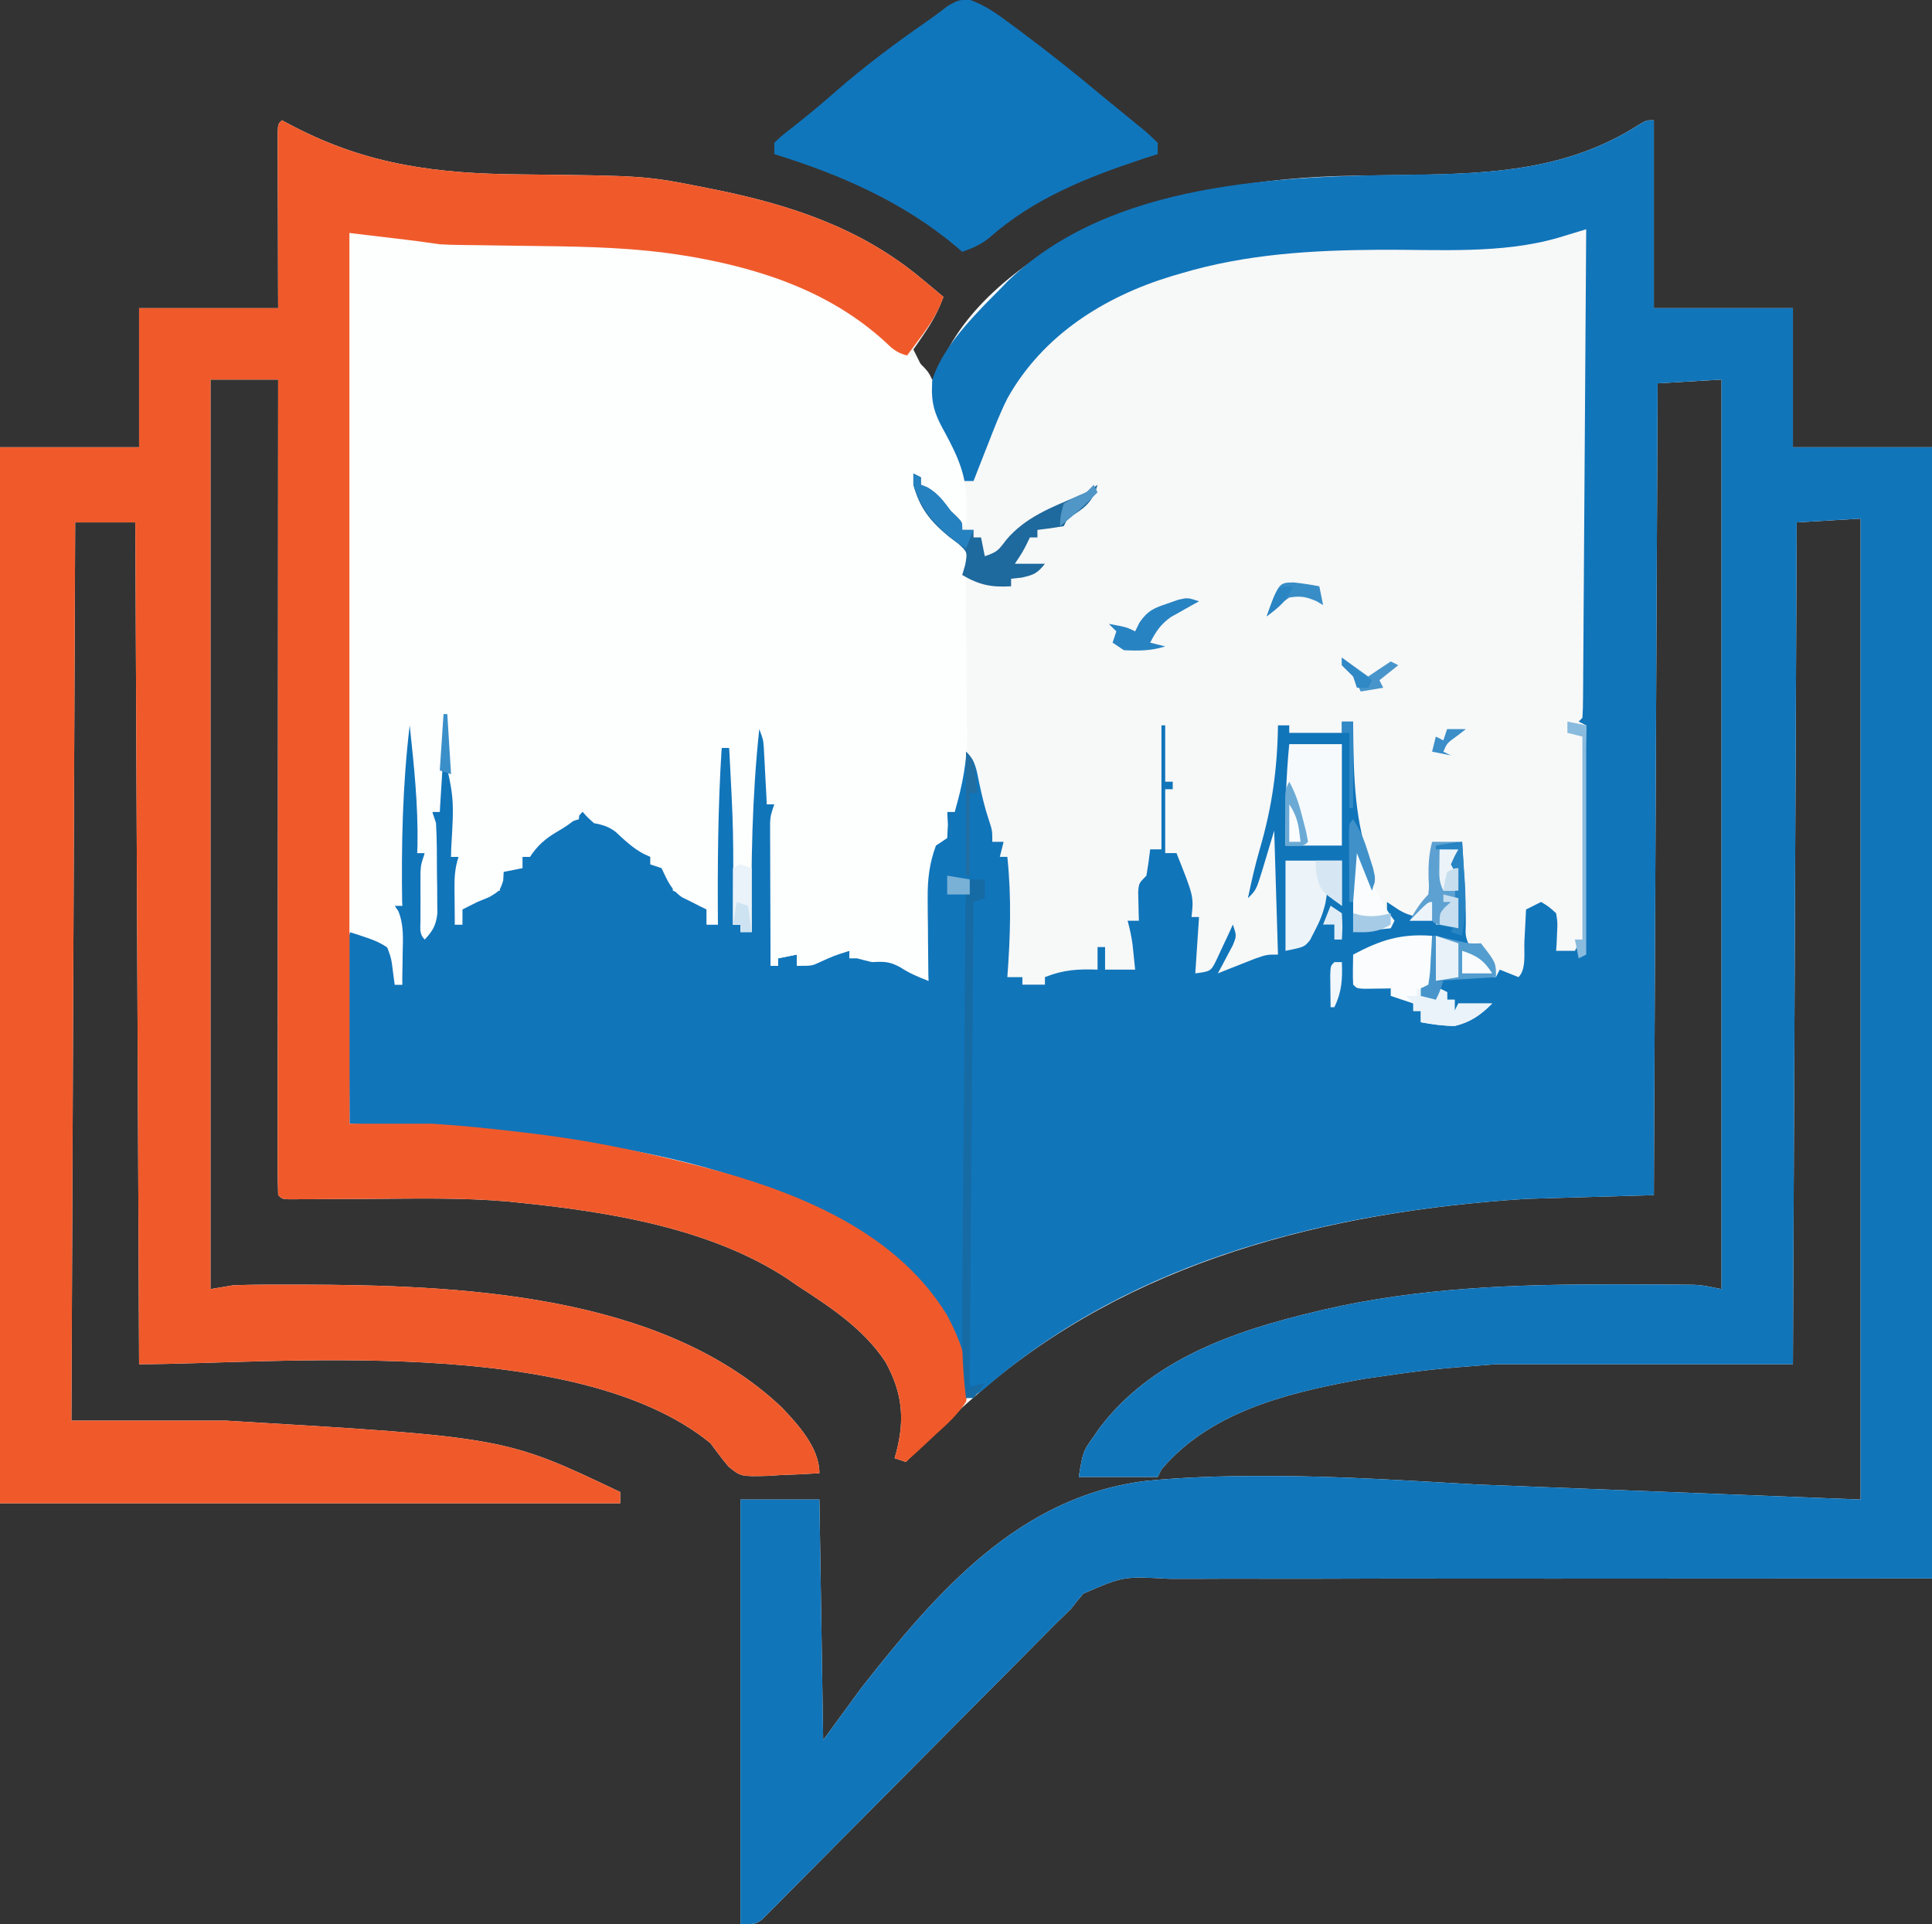 <?xml version="1.0" encoding="UTF-8"?>
<svg version="1.1" xmlns="http://www.w3.org/2000/svg" width="514" height="512">
<rect width="100%" height="100%" fill="#333333" stroke="none"/>
<path d="M0 0 C1.506 0.797 1.506 0.797 3.043 1.609 C22.919 11.952 41.384 14.199 63.478 14.406 C96.808 14.757 96.808 14.757 113 18 C113.888 18.175 114.776 18.351 115.69 18.532 C135.623 22.603 154.168 28.807 170 42 C170.624 42.513 171.248 43.026 171.891 43.555 C173.268 44.694 174.635 45.845 176 47 C174.674 50.623 173.057 53.635 170.875 56.812 C170.336 57.603 169.797 58.393 169.242 59.207 C168.832 59.799 168.422 60.39 168 61 C168.307 61.614 168.614 62.227 168.93 62.859 C169.953 64.906 170.977 66.953 172 69 C172.66 69 173.32 69 174 69 C174.249 68.127 174.498 67.255 174.754 66.355 C180.951 49.669 198.018 37.032 213.406 29.285 C235.951 19.125 261.045 15.037 285.645 14.754 C287.641 14.721 289.638 14.688 291.635 14.654 C294.721 14.607 297.808 14.563 300.895 14.523 C322.169 14.24 342.355 13.104 360.742 1.355 C363 0 363 0 365 0 C365 16.5 365 33 365 50 C377.21 50 389.42 50 402 50 C402 62.21 402 74.42 402 87 C414.21 87 426.42 87 439 87 C439 186.33 439 285.66 439 388 C329 388.062 329 388.062 294.258 388.028 C283.987 388.051 283.987 388.051 273.717 388.083 C269.139 388.097 264.563 388.092 259.985 388.075 C254.146 388.053 248.307 388.066 242.468 388.102 C240.325 388.11 238.183 388.105 236.04 388.088 C223.896 387.412 223.896 387.412 213.21 392.024 C212.103 393.318 211.033 394.645 210 396 C208.64 397.359 207.265 398.702 205.876 400.031 C204.396 401.52 202.919 403.012 201.444 404.506 C200.63 405.326 199.816 406.146 198.978 406.991 C197.224 408.759 195.471 410.527 193.72 412.297 C190.949 415.094 188.174 417.887 185.398 420.678 C184.443 421.638 183.489 422.597 182.535 423.556 C181.819 424.276 181.819 424.276 181.089 425.011 C174.636 431.499 168.189 437.992 161.751 444.496 C156.927 449.369 152.092 454.232 147.251 459.089 C145.409 460.942 143.57 462.798 141.735 464.657 C139.178 467.248 136.61 469.825 134.038 472.4 C133.28 473.175 132.521 473.949 131.74 474.747 C131.039 475.444 130.338 476.14 129.616 476.858 C129.011 477.468 128.405 478.079 127.782 478.708 C126 480 126 480 122 480 C122 442.71 122 405.42 122 367 C128.93 367 135.86 367 143 367 C143.33 388.12 143.66 409.24 144 431 C147.344 426.426 150.688 421.853 154.133 417.141 C174.113 391.692 196.112 366.173 229.84 362.051 C240.097 361.024 250.321 360.734 260.625 360.75 C261.678 360.749 262.731 360.748 263.816 360.746 C281.922 360.779 299.912 361.995 318 363 C351.66 364.32 385.32 365.64 420 367 C420 280.87 420 194.74 420 106 C411.585 106.495 411.585 106.495 403 107 C402.67 180.92 402.34 254.84 402 331 C375.93 331 349.86 331 323 331 C305.383 332.363 305.383 332.363 288 334.875 C286.581 335.133 286.581 335.133 285.134 335.397 C266.639 338.859 246.642 344 234 359 C233.67 359.66 233.34 360.32 233 361 C226.07 361 219.14 361 212 361 C213.127 354.238 213.127 354.238 215.812 350.438 C216.314 349.714 216.815 348.991 217.332 348.246 C231.06 329.76 253.348 322.138 275 317 C276.224 316.709 276.224 316.709 277.473 316.411 C302.753 310.598 328.304 309.727 354.125 309.75 C355.27 309.751 356.416 309.751 357.596 309.752 C360.879 309.759 364.162 309.775 367.445 309.797 C368.437 309.801 369.428 309.806 370.45 309.81 C371.371 309.82 372.293 309.829 373.243 309.839 C374.445 309.849 374.445 309.849 375.671 309.86 C378 310 378 310 383 311 C383 231.14 383 151.28 383 69 C374.585 69.495 374.585 69.495 366 70 C365.67 141.28 365.34 212.56 365 286 C353.78 286.33 342.56 286.66 331 287 C278.406 290.385 225.492 303.489 185 339 C183.728 340.108 183.728 340.108 182.43 341.238 C176.735 346.28 171.319 351.565 166 357 C165.01 356.67 164.02 356.34 163 356 C163.234 355.182 163.234 355.182 163.473 354.348 C165.767 345.46 165.04 338.588 160.625 330.473 C154.731 321.504 145.838 315.746 137 310 C136.236 309.466 135.471 308.933 134.684 308.383 C114.14 294.785 87.031 290.448 63 288 C62.048 287.901 61.097 287.803 60.116 287.701 C47.997 286.641 35.841 286.926 23.688 287 C19.233 287.027 14.779 287.046 10.324 287.062 C9.301 287.071 8.279 287.079 7.225 287.088 C6.289 287.091 5.354 287.094 4.389 287.098 C3.15 287.106 3.15 287.106 1.886 287.114 C0 287 0 287 -1 286 C-1.098 283.206 -1.13 280.436 -1.12 277.642 C-1.121 276.755 -1.122 275.868 -1.123 274.954 C-1.125 271.958 -1.119 268.962 -1.114 265.967 C-1.113 263.829 -1.113 261.69 -1.114 259.552 C-1.114 253.728 -1.108 247.904 -1.101 242.08 C-1.095 236.001 -1.095 229.922 -1.093 223.842 C-1.09 212.322 -1.082 200.801 -1.072 189.28 C-1.061 176.168 -1.055 163.056 -1.05 149.943 C-1.04 122.962 -1.022 95.981 -1 69 C-6.94 69 -12.88 69 -19 69 C-19 148.86 -19 228.72 -19 311 C-17.02 310.67 -15.04 310.34 -13 310 C-10.643 309.899 -8.284 309.847 -5.926 309.832 C-5.253 309.828 -4.58 309.824 -3.887 309.819 C-1.696 309.809 0.496 309.809 2.688 309.812 C3.82 309.813 3.82 309.813 4.976 309.814 C46.672 309.904 100.676 312.041 132.875 342.375 C137.362 347.082 143 353.223 143 360 C139.48 360.234 135.963 360.375 132.438 360.5 C130.952 360.601 130.952 360.601 129.436 360.703 C122.116 360.898 122.116 360.898 118.879 358.293 C117.144 356.26 115.574 354.159 114 352 C78.185 322.79 -2.158 331 -38 331 C-38.33 257.08 -38.66 183.16 -39 107 C-44.28 107 -49.56 107 -55 107 C-55.33 185.87 -55.66 264.74 -56 346 C-42.47 346 -28.94 346 -15 346 C59.385 350.403 59.385 350.403 90 365 C90 365.99 90 366.98 90 368 C35.55 368 -18.9 368 -75 368 C-75 275.27 -75 182.54 -75 87 C-62.79 87 -50.58 87 -38 87 C-38 74.79 -38 62.58 -38 50 C-25.79 50 -13.58 50 -1 50 C-1.012 46.474 -1.023 42.949 -1.035 39.316 C-1.043 35.918 -1.049 32.519 -1.055 29.12 C-1.06 26.75 -1.067 24.38 -1.075 22.01 C-1.088 18.612 -1.093 15.214 -1.098 11.816 C-1.103 10.75 -1.108 9.683 -1.113 8.584 C-1.113 7.603 -1.113 6.622 -1.114 5.612 C-1.116 4.743 -1.118 3.875 -1.12 2.98 C-1 1 -1 1 0 0 Z " fill="#F7F8F8" transform="translate(75,32)"/>
<path d="M0 0 C0 16.5 0 33 0 50 C12.21 50 24.42 50 37 50 C37 62.21 37 74.42 37 87 C49.21 87 61.42 87 74 87 C74 186.33 74 285.66 74 388 C-36 388.062 -36 388.062 -70.742 388.028 C-81.013 388.051 -81.013 388.051 -91.283 388.083 C-95.861 388.097 -100.437 388.092 -105.015 388.075 C-110.854 388.053 -116.693 388.066 -122.532 388.102 C-124.675 388.11 -126.817 388.105 -128.96 388.088 C-141.104 387.412 -141.104 387.412 -151.79 392.024 C-152.897 393.318 -153.967 394.645 -155 396 C-156.36 397.359 -157.735 398.702 -159.124 400.031 C-160.604 401.52 -162.081 403.012 -163.556 404.506 C-164.37 405.326 -165.184 406.146 -166.022 406.991 C-167.776 408.759 -169.529 410.527 -171.28 412.297 C-174.051 415.094 -176.826 417.887 -179.602 420.678 C-180.557 421.638 -181.511 422.597 -182.465 423.556 C-182.942 424.036 -183.42 424.516 -183.911 425.011 C-190.364 431.499 -196.811 437.992 -203.249 444.496 C-208.073 449.369 -212.908 454.232 -217.749 459.089 C-219.591 460.942 -221.43 462.798 -223.265 464.657 C-225.822 467.248 -228.39 469.825 -230.962 472.4 C-231.72 473.175 -232.479 473.949 -233.26 474.747 C-233.961 475.444 -234.662 476.14 -235.384 476.858 C-235.989 477.468 -236.595 478.079 -237.218 478.708 C-239 480 -239 480 -243 480 C-243 442.71 -243 405.42 -243 367 C-236.07 367 -229.14 367 -222 367 C-221.67 388.12 -221.34 409.24 -221 431 C-217.656 426.426 -214.312 421.853 -210.867 417.141 C-190.887 391.692 -168.888 366.173 -135.16 362.051 C-124.903 361.024 -114.679 360.734 -104.375 360.75 C-103.322 360.749 -102.269 360.748 -101.184 360.746 C-83.078 360.779 -65.088 361.995 -47 363 C-13.34 364.32 20.32 365.64 55 367 C55 280.87 55 194.74 55 106 C46.585 106.495 46.585 106.495 38 107 C37.67 180.92 37.34 254.84 37 331 C10.93 331 -15.14 331 -42 331 C-59.617 332.363 -59.617 332.363 -77 334.875 C-78.419 335.133 -78.419 335.133 -79.866 335.397 C-98.361 338.859 -118.358 344 -131 359 C-131.33 359.66 -131.66 360.32 -132 361 C-138.93 361 -145.86 361 -153 361 C-151.873 354.238 -151.873 354.238 -149.188 350.438 C-148.686 349.714 -148.185 348.991 -147.668 348.246 C-133.94 329.76 -111.652 322.138 -90 317 C-88.776 316.709 -88.776 316.709 -87.527 316.411 C-62.247 310.598 -36.696 309.727 -10.875 309.75 C-9.73 309.751 -8.584 309.751 -7.404 309.752 C-4.121 309.759 -0.838 309.775 2.445 309.797 C3.437 309.801 4.428 309.806 5.45 309.81 C6.371 309.82 7.293 309.829 8.243 309.839 C9.445 309.849 9.445 309.849 10.671 309.86 C13 310 13 310 18 311 C18 231.14 18 151.28 18 69 C9.585 69.495 9.585 69.495 1 70 C0.67 141.28 0.34 212.56 0 286 C-11.22 286.33 -22.44 286.66 -34 287 C-85.436 290.31 -138.114 302.77 -177.934 337.355 C-180 339 -180 339 -183 340 C-183.095 338.836 -183.095 338.836 -183.191 337.648 C-184.736 324.027 -190.548 311.964 -201.312 303.188 C-241.601 272.037 -298.223 269.355 -347 267 C-347.051 259.773 -347.086 252.547 -347.11 245.32 C-347.12 242.86 -347.134 240.4 -347.151 237.94 C-347.175 234.411 -347.186 230.881 -347.195 227.352 C-347.206 226.246 -347.216 225.141 -347.227 224.002 C-347.227 222.981 -347.227 221.961 -347.227 220.909 C-347.231 220.007 -347.236 219.106 -347.241 218.177 C-347 216 -347 216 -345 214 C-344.67 214.66 -344.34 215.32 -344 216 C-342.243 217.022 -340.484 218.042 -338.691 219 C-337 220 -337 220 -335 222 C-333.743 227.486 -333.743 227.486 -335 230 C-334.34 230 -333.68 230 -333 230 C-333.141 227.25 -333.288 224.5 -333.438 221.75 C-333.477 220.973 -333.516 220.195 -333.557 219.395 C-333.599 218.64 -333.64 217.886 -333.684 217.109 C-333.72 216.418 -333.757 215.727 -333.795 215.015 C-334.007 212.934 -334.445 211.014 -335 209 C-334.34 209 -333.68 209 -333 209 C-333.072 208.14 -333.144 207.28 -333.219 206.395 C-334.163 194.37 -334.18 182.76 -333.125 170.75 C-333.047 169.808 -332.968 168.865 -332.887 167.894 C-332.803 167.017 -332.719 166.139 -332.633 165.234 C-332.559 164.443 -332.486 163.651 -332.411 162.835 C-332.275 162.229 -332.14 161.624 -332 161 C-331.34 160.67 -330.68 160.34 -330 160 C-329.632 164.145 -329.283 168.291 -328.938 172.438 C-328.834 173.602 -328.73 174.767 -328.623 175.967 C-328.088 182.514 -328.006 188.501 -329 195 C-328.34 195 -327.68 195 -327 195 C-327 202.26 -327 209.52 -327 217 C-324.547 213.321 -324.768 211.526 -324.805 207.145 C-324.809 206.152 -324.809 206.152 -324.813 205.14 C-324.824 203.03 -324.85 200.922 -324.875 198.812 C-324.885 197.381 -324.894 195.949 -324.902 194.518 C-324.924 191.012 -324.959 187.506 -325 184 C-324.34 184 -323.68 184 -323 184 C-323.012 182.961 -323.023 181.922 -323.035 180.852 C-323.094 173.17 -323.027 165.631 -322 158 C-321.67 158 -321.34 158 -321 158 C-320.687 162.125 -320.384 166.251 -320.091 170.378 C-319.99 171.779 -319.886 173.179 -319.779 174.579 C-318.691 188.898 -318.691 188.898 -320 196 C-319.34 196 -318.68 196 -318 196 C-317.973 198.25 -317.954 200.5 -317.938 202.75 C-317.926 204.003 -317.914 205.256 -317.902 206.547 C-317.98 209.285 -318.172 211.419 -319 214 C-318.34 214 -317.68 214 -317 214 C-317 212.68 -317 211.36 -317 210 C-315.574 208.516 -315.574 208.516 -313.688 207.25 C-313.073 206.822 -312.458 206.394 -311.824 205.953 C-310 205 -310 205 -307 205 C-307 203.35 -307 201.7 -307 200 C-305.125 198.938 -305.125 198.938 -303 198 C-302.34 198.33 -301.68 198.66 -301 199 C-301 198.01 -301 197.02 -301 196 C-300.34 196 -299.68 196 -299 196 C-298.773 195.423 -298.546 194.845 -298.312 194.25 C-295.454 189.35 -291.306 187.481 -286 186 C-285.67 183.03 -285.34 180.06 -285 177 C-284.67 177 -284.34 177 -284 177 C-283.856 178.093 -283.711 179.186 -283.562 180.312 C-283.117 183.931 -283.117 183.931 -282 187 C-280.732 187.031 -280.732 187.031 -279.438 187.062 C-275.177 188.224 -273.555 190.149 -270.711 193.406 C-268.772 195.212 -267.522 195.397 -265 196 C-261 201.111 -261 201.111 -261 205 C-260.257 205.268 -259.515 205.536 -258.75 205.812 C-256.068 206.971 -254.103 207.975 -252 210 C-252 211.32 -252 212.64 -252 214 C-251.01 214 -250.02 214 -249 214 C-249.162 213.248 -249.325 212.497 -249.492 211.723 C-250.189 206.617 -250.148 201.585 -250.125 196.438 C-250.121 194.833 -250.121 194.833 -250.117 193.196 C-250.003 174.204 -250.003 174.204 -248 167 C-247.34 167 -246.68 167 -246 167 C-244.346 177.471 -243.807 187.772 -243.812 198.375 C-243.812 199.57 -243.811 200.764 -243.811 201.995 C-243.865 210.595 -243.865 210.595 -245 214 C-244.34 214 -243.68 214 -243 214 C-242.34 214.66 -241.68 215.32 -241 216 C-241.01 215.075 -241.021 214.15 -241.032 213.196 C-241.338 182.034 -241.338 182.034 -240.125 170 C-240.047 169.196 -239.968 168.392 -239.887 167.563 C-239.272 162.272 -239.272 162.272 -237 160 C-235.823 164.625 -235.886 169.079 -235.938 173.812 C-235.942 174.601 -235.947 175.389 -235.951 176.201 C-235.963 178.134 -235.981 180.067 -236 182 C-235.34 182 -234.68 182 -234 182 C-233.975 186.034 -233.957 190.069 -233.945 194.103 C-233.94 195.469 -233.933 196.836 -233.925 198.202 C-233.868 207.189 -234.153 216.052 -235 225 C-234.34 225 -233.68 225 -233 225 C-233 224.34 -233 223.68 -233 223 C-231.35 222.67 -229.7 222.34 -228 222 C-228 222.99 -228 223.98 -228 225 C-226.686 224.524 -225.374 224.044 -224.062 223.562 C-223.332 223.296 -222.601 223.029 -221.848 222.754 C-220.017 222.146 -220.017 222.146 -219 221 C-217.334 220.959 -215.666 220.957 -214 221 C-214 221.66 -214 222.32 -214 223 C-213.257 222.814 -212.515 222.629 -211.75 222.438 C-204.869 221.343 -198.739 225.683 -193 229 C-193.046 228.092 -193.092 227.185 -193.139 226.25 C-193.303 222.862 -193.453 219.474 -193.592 216.085 C-193.655 214.622 -193.724 213.16 -193.799 211.697 C-193.906 209.588 -193.992 207.478 -194.074 205.367 C-194.132 204.1 -194.189 202.833 -194.249 201.527 C-193.974 197.626 -193.056 195.302 -191 192 C-190.34 191.67 -189.68 191.34 -189 191 C-188.593 188.678 -188.256 186.343 -188 184 C-187.34 184 -186.68 184 -186 184 C-185.01 178.72 -184.02 173.44 -183 168 C-180.384 170.616 -180.257 172.648 -179.5 176.25 C-178.776 179.664 -178.025 182.927 -176.906 186.234 C-176 189 -176 189 -176 192 C-175.01 192 -174.02 192 -173 192 C-173.33 193.32 -173.66 194.64 -174 196 C-173.34 196 -172.68 196 -172 196 C-170.87 206.811 -171.203 217.187 -172 228 C-170.68 228 -169.36 228 -168 228 C-168 228.66 -168 229.32 -168 230 C-166.02 230 -164.04 230 -162 230 C-162 229.34 -162 228.68 -162 228 C-157.073 226.029 -153.22 225.82 -148 226 C-148 224.02 -148 222.04 -148 220 C-147.34 220 -146.68 220 -146 220 C-146 221.98 -146 223.96 -146 226 C-143.36 226 -140.72 226 -138 226 C-138.142 224.583 -138.289 223.166 -138.438 221.75 C-138.519 220.961 -138.6 220.172 -138.684 219.359 C-138.976 217.176 -139.421 215.123 -140 213 C-139.01 213 -138.02 213 -137 213 C-137.023 212.301 -137.046 211.603 -137.07 210.883 C-137.088 209.973 -137.106 209.063 -137.125 208.125 C-137.148 207.22 -137.171 206.315 -137.195 205.383 C-137 203 -137 203 -135 201 C-134.6 198.677 -134.26 196.343 -134 194 C-133.01 194 -132.02 194 -131 194 C-131 183.11 -131 172.22 -131 161 C-130.67 161 -130.34 161 -130 161 C-130 165.95 -130 170.9 -130 176 C-129.34 176 -128.68 176 -128 176 C-128 176.66 -128 177.32 -128 178 C-128.66 178 -129.32 178 -130 178 C-130 183.61 -130 189.22 -130 195 C-129.01 195 -128.02 195 -127 195 C-122.408 206.522 -122.408 206.522 -123 212 C-122.34 212 -121.68 212 -121 212 C-121.33 216.95 -121.66 221.9 -122 227 C-117.845 226.453 -117.845 226.453 -116.297 223.277 C-115.786 222.175 -115.276 221.073 -114.75 219.938 C-114.229 218.833 -113.708 217.728 -113.172 216.59 C-112.785 215.735 -112.398 214.881 -112 214 C-111 217 -111 217 -111.996 219.48 C-112.472 220.374 -112.947 221.267 -113.438 222.188 C-114.147 223.539 -114.147 223.539 -114.871 224.918 C-115.244 225.605 -115.616 226.292 -116 227 C-115.096 226.639 -114.193 226.278 -113.262 225.906 C-112.082 225.442 -110.903 224.978 -109.688 224.5 C-108.516 224.036 -107.344 223.572 -106.137 223.094 C-103 222 -103 222 -100 222 C-100.33 211.11 -100.66 200.22 -101 189 C-102.562 194.173 -102.562 194.173 -104.111 199.351 C-105.778 204.778 -105.778 204.778 -108 207 C-107.053 202.489 -106.044 198.022 -104.746 193.598 C-101.56 182.646 -100.15 172.398 -100 161 C-99.01 161 -98.02 161 -97 161 C-97 161.66 -97 162.32 -97 163 C-92.38 163 -87.76 163 -83 163 C-83 162.01 -83 161.02 -83 160 C-82.01 160 -81.02 160 -80 160 C-79.996 160.704 -79.992 161.408 -79.988 162.133 C-79.856 175.08 -79.635 186.944 -74.961 199.121 C-74 202 -74 202 -75 205 C-76.32 201.7 -77.64 198.4 -79 195 C-79.33 201.93 -79.66 208.86 -80 216 C-77.03 215.34 -74.06 214.68 -71 214 C-71 213.01 -71 212.02 -71 211 C-71 210.01 -71 209.02 -71 208 C-70.01 208.66 -69.02 209.32 -68 210 C-64.601 212.11 -61.965 212.18 -58 212 C-58 212.66 -58 213.32 -58 214 C-56.35 214 -54.7 214 -53 214 C-52.973 211.708 -52.954 209.417 -52.938 207.125 C-52.92 205.211 -52.92 205.211 -52.902 203.258 C-52.768 200.113 -52.768 200.113 -54 198 C-53.062 195.875 -53.062 195.875 -52 194 C-53.98 194 -55.96 194 -58 194 C-58 193.67 -58 193.34 -58 193 C-55.69 192.67 -53.38 192.34 -51 192 C-50.831 194.854 -50.665 197.708 -50.5 200.562 C-50.452 201.362 -50.405 202.162 -50.355 202.986 C-50.147 206.639 -50.002 210.241 -50.031 213.902 C-50.158 217.037 -50.158 217.037 -49 220 C-52.521 219.413 -54.713 218.644 -58 217 C-58 220.96 -58 224.92 -58 229 C-56.68 228.67 -55.36 228.34 -54 228 C-51.918 227.933 -49.833 227.915 -47.75 227.938 C-46.672 227.947 -45.595 227.956 -44.484 227.965 C-43.665 227.976 -42.845 227.988 -42 228 C-41.67 227.34 -41.34 226.68 -41 226 C-39.35 226.66 -37.7 227.32 -36 228 C-33.881 225.881 -34.582 221.38 -34.438 218.438 C-34.394 217.631 -34.351 216.825 -34.307 215.994 C-34.2 213.996 -34.1 211.998 -34 210 C-32.68 209.34 -31.36 208.68 -30 208 C-28.016 209.176 -28.016 209.176 -26 211 C-25.609 213.48 -25.609 213.48 -25.75 216.188 C-25.786 217.089 -25.822 217.99 -25.859 218.918 C-25.906 219.605 -25.952 220.292 -26 221 C-24.35 221 -22.7 221 -21 221 C-20.67 220.34 -20.34 219.68 -20 219 C-19.67 219.99 -19.34 220.98 -19 222 C-18.67 201.87 -18.34 181.74 -18 161 C-18.66 160.67 -19.32 160.34 -20 160 C-19.67 159.67 -19.34 159.34 -19 159 C-18.892 157.317 -18.853 155.63 -18.842 153.944 C-18.832 152.849 -18.822 151.754 -18.812 150.626 C-18.806 149.414 -18.801 148.202 -18.795 146.953 C-18.785 145.685 -18.775 144.417 -18.765 143.11 C-18.738 139.623 -18.717 136.135 -18.697 132.648 C-18.675 129.007 -18.647 125.366 -18.621 121.725 C-18.571 114.826 -18.526 107.927 -18.483 101.028 C-18.433 93.176 -18.378 85.324 -18.323 77.471 C-18.209 61.314 -18.102 45.157 -18 29 C-18.683 29.208 -19.366 29.417 -20.07 29.631 C-20.968 29.903 -21.866 30.175 -22.792 30.455 C-23.681 30.725 -24.57 30.996 -25.487 31.274 C-40.561 35.629 -57.228 34.373 -72.747 34.456 C-90.889 34.572 -108.329 35.552 -125.812 40.75 C-126.684 41.005 -127.555 41.261 -128.452 41.524 C-146.323 46.984 -162.562 57.225 -171.927 73.896 C-173.995 77.952 -175.602 82.198 -177.25 86.438 C-177.614 87.36 -177.977 88.282 -178.352 89.232 C-179.239 91.486 -180.122 93.742 -181 96 C-181.99 96 -182.98 96 -184 96 C-184.723 94.211 -184.723 94.211 -185.461 92.387 C-186.099 90.82 -186.737 89.254 -187.375 87.688 C-187.692 86.902 -188.009 86.116 -188.336 85.307 C-188.645 84.549 -188.955 83.792 -189.273 83.012 C-189.556 82.315 -189.839 81.619 -190.13 80.901 C-191.057 78.743 -191.057 78.743 -193 76 C-193.223 65.517 -185.031 56.445 -178.179 49.227 C-176.797 47.807 -175.399 46.403 -174 45 C-173.292 44.269 -172.585 43.538 -171.855 42.785 C-144.375 16.251 -99.492 14.843 -63.721 14.468 C-42.564 14.225 -22.54 13.037 -4.258 1.355 C-2 0 -2 0 0 0 Z " fill="#1175BA" transform="translate(440,32)"/>
<path d="M0 0 C1.506 0.797 1.506 0.797 3.043 1.609 C22.919 11.952 41.384 14.199 63.478 14.406 C96.808 14.757 96.808 14.757 113 18 C113.888 18.175 114.776 18.351 115.69 18.532 C135.623 22.603 154.168 28.807 170 42 C170.624 42.513 171.248 43.026 171.891 43.555 C173.268 44.694 174.635 45.845 176 47 C174.558 51.152 172.499 54.3 169.875 57.812 C168.788 59.276 168.788 59.276 167.68 60.77 C166.848 61.874 166.848 61.874 166 63 C162.482 61.468 159.991 59.343 157.125 56.812 C136.142 39.539 106.29 34.991 79.91 34.789 C77.804 34.761 75.698 34.732 73.592 34.703 C70.341 34.662 67.09 34.625 63.84 34.599 C48.331 34.461 33.115 33.779 18 30 C18 108.21 18 186.42 18 267 C25.26 267 32.52 267 40 267 C45.124 267.349 50.157 267.743 55.25 268.312 C56.526 268.449 57.803 268.585 59.118 268.725 C68.816 269.792 78.434 271.076 88 273 C88.725 273.146 89.45 273.291 90.197 273.441 C95.491 274.524 100.751 275.721 106 277 C106.732 277.178 107.464 277.355 108.218 277.538 C134.025 283.93 162.516 294.259 177 318 C180.764 325.168 183.666 332.815 182 341 C179.789 344.395 177.014 346.942 174 349.625 C172.855 350.702 172.855 350.702 171.688 351.801 C169.812 353.559 167.918 355.289 166 357 C165.01 356.67 164.02 356.34 163 356 C163.234 355.182 163.234 355.182 163.473 354.348 C165.767 345.46 165.04 338.588 160.625 330.473 C154.731 321.504 145.838 315.746 137 310 C136.236 309.466 135.471 308.933 134.684 308.383 C114.14 294.785 87.031 290.448 63 288 C62.048 287.901 61.097 287.803 60.116 287.701 C47.997 286.641 35.841 286.926 23.688 287 C19.233 287.027 14.779 287.046 10.324 287.062 C9.301 287.071 8.279 287.079 7.225 287.088 C6.289 287.091 5.354 287.094 4.389 287.098 C3.15 287.106 3.15 287.106 1.886 287.114 C0 287 0 287 -1 286 C-1.098 283.206 -1.13 280.436 -1.12 277.642 C-1.121 276.755 -1.122 275.868 -1.123 274.954 C-1.125 271.958 -1.119 268.962 -1.114 265.967 C-1.113 263.829 -1.113 261.69 -1.114 259.552 C-1.114 253.728 -1.108 247.904 -1.101 242.08 C-1.095 236.001 -1.095 229.922 -1.093 223.842 C-1.09 212.322 -1.082 200.801 -1.072 189.28 C-1.061 176.168 -1.055 163.056 -1.05 149.943 C-1.04 122.962 -1.022 95.981 -1 69 C-6.94 69 -12.88 69 -19 69 C-19 148.86 -19 228.72 -19 311 C-17.02 310.67 -15.04 310.34 -13 310 C-10.643 309.899 -8.284 309.847 -5.926 309.832 C-5.253 309.828 -4.58 309.824 -3.887 309.819 C-1.696 309.809 0.496 309.809 2.688 309.812 C3.82 309.813 3.82 309.813 4.976 309.814 C46.672 309.904 100.676 312.041 132.875 342.375 C137.362 347.082 143 353.223 143 360 C139.48 360.234 135.963 360.375 132.438 360.5 C130.952 360.601 130.952 360.601 129.436 360.703 C122.116 360.898 122.116 360.898 118.879 358.293 C117.144 356.26 115.574 354.159 114 352 C78.185 322.79 -2.158 331 -38 331 C-38.33 257.08 -38.66 183.16 -39 107 C-44.28 107 -49.56 107 -55 107 C-55.33 185.87 -55.66 264.74 -56 346 C-42.47 346 -28.94 346 -15 346 C59.385 350.403 59.385 350.403 90 365 C90 365.99 90 366.98 90 368 C35.55 368 -18.9 368 -75 368 C-75 275.27 -75 182.54 -75 87 C-62.79 87 -50.58 87 -38 87 C-38 74.79 -38 62.58 -38 50 C-25.79 50 -13.58 50 -1 50 C-1.012 46.474 -1.023 42.949 -1.035 39.316 C-1.043 35.918 -1.049 32.519 -1.055 29.12 C-1.06 26.75 -1.067 24.38 -1.075 22.01 C-1.088 18.612 -1.093 15.214 -1.098 11.816 C-1.103 10.75 -1.108 9.683 -1.113 8.584 C-1.113 7.603 -1.113 6.622 -1.114 5.612 C-1.116 4.743 -1.118 3.875 -1.12 2.98 C-1 1 -1 1 0 0 Z " fill="#F05A2B" transform="translate(75,32)"/>
<path d="M0 0 C17 2 17 2 24 3 C25.678 3.094 27.358 3.154 29.039 3.174 C29.968 3.187 30.897 3.201 31.854 3.214 C32.839 3.225 33.824 3.235 34.84 3.246 C36.977 3.279 39.115 3.312 41.252 3.346 C44.582 3.393 47.912 3.437 51.242 3.477 C63.964 3.635 76.426 3.943 89 6 C90.289 6.21 90.289 6.21 91.604 6.425 C111.148 9.926 129.568 16.399 144.027 30.398 C146.116 32.094 147.431 32.414 150 33 C153.887 36.71 153.887 36.71 155 39 C154.977 40.079 154.954 41.158 154.93 42.27 C155.011 46.577 156.328 49.395 158.375 53.062 C161.89 59.557 164.292 64.872 164.125 72.375 C164.107 73.435 164.089 74.494 164.07 75.586 C164.047 76.383 164.024 77.179 164 78 C163.34 77.67 162.68 77.34 162 77 C162 76.34 162 75.68 162 75 C161.423 74.773 160.845 74.546 160.25 74.312 C157.416 72.659 155.969 70.604 154 68 C153.012 66.988 152.014 65.986 151 65 C153.078 72.602 155.892 77.747 162.375 82.5 C163.241 83.325 164.107 84.15 165 85 C164.724 87.009 164.372 89.007 164 91 C163.877 94.774 163.955 98.545 164.008 102.32 C164.025 104.57 164.042 106.82 164.059 109.07 C164.089 112.592 164.125 116.113 164.171 119.635 C164.214 123.051 164.237 126.467 164.258 129.883 C164.286 131.435 164.286 131.435 164.314 133.019 C164.34 140.394 163.08 146.933 161 154 C160.34 154 159.68 154 159 154 C159.062 155.114 159.124 156.227 159.188 157.375 C159.126 158.571 159.064 159.768 159 161 C158.01 161.66 157.02 162.32 156 163 C154.243 167.764 153.76 171.976 153.805 177.027 C153.811 178.313 153.818 179.599 153.824 180.924 C153.841 182.262 153.858 183.6 153.875 184.938 C153.885 186.303 153.894 187.668 153.902 189.033 C153.926 192.356 153.959 195.678 154 199 C151.285 197.959 148.947 196.966 146.5 195.375 C143.672 193.819 142.17 193.837 139 194 C137.66 193.694 136.325 193.365 135 193 C134.34 193 133.68 193 133 193 C133 192.34 133 191.68 133 191 C128.838 192.318 128.838 192.318 124.875 194.125 C123 195 123 195 119 195 C119 194.01 119 193.02 119 192 C117.35 192.33 115.7 192.66 114 193 C114 193.66 114 194.32 114 195 C113.34 195 112.68 195 112 195 C111.975 189.358 111.957 183.717 111.945 178.075 C111.94 176.155 111.933 174.236 111.925 172.316 C111.912 169.558 111.907 166.801 111.902 164.043 C111.897 163.184 111.892 162.324 111.887 161.439 C111.887 160.638 111.887 159.837 111.886 159.012 C111.884 158.309 111.882 157.605 111.88 156.879 C112 155 112 155 113 152 C112.34 152 111.68 152 111 152 C110.939 150.808 110.879 149.615 110.816 148.387 C110.732 146.82 110.647 145.254 110.562 143.688 C110.523 142.902 110.484 142.116 110.443 141.307 C110.401 140.549 110.36 139.792 110.316 139.012 C110.28 138.315 110.243 137.619 110.205 136.901 C110.044 134.778 110.044 134.778 109 132 C107.081 150.055 106.758 167.87 107 186 C106.01 186 105.02 186 104 186 C104 185.34 104 184.68 104 184 C103.34 184 102.68 184 102 184 C102.008 182.77 102.008 182.77 102.016 181.516 C102.158 159.24 102.158 159.24 101 137 C100.34 137 99.68 137 99 137 C97.999 152.675 97.885 168.296 98 184 C97.01 184 96.02 184 95 184 C95 182.68 95 181.36 95 180 C94.443 179.732 93.886 179.464 93.312 179.188 C92.549 178.796 91.786 178.404 91 178 C90.154 177.588 89.309 177.175 88.438 176.75 C85.416 174.581 84.584 172.311 83 169 C82.01 168.67 81.02 168.34 80 168 C80 167.34 80 166.68 80 166 C79.412 165.733 78.824 165.466 78.219 165.191 C75.321 163.636 73.178 161.567 70.781 159.34 C68.833 157.874 67.353 157.515 65 157 C63.25 155.438 63.25 155.438 62 154 C61.381 154.667 61.381 154.667 60.75 155.348 C58.936 157.06 57.156 158.192 55 159.438 C51.918 161.3 50.017 162.974 48 166 C47.34 166 46.68 166 46 166 C46 166.99 46 167.98 46 169 C44.35 169.33 42.7 169.66 41 170 C40.959 170.763 40.917 171.526 40.875 172.312 C40 175 40 175 37.188 176.688 C36.136 177.121 35.084 177.554 34 178 C33.216 178.392 32.432 178.784 31.625 179.188 C30.821 179.59 30.821 179.59 30 180 C30 181.32 30 182.64 30 184 C29.34 184 28.68 184 28 184 C27.973 181.562 27.953 179.125 27.938 176.688 C27.929 175.997 27.921 175.307 27.912 174.596 C27.897 171.452 27.998 169.006 29 166 C28.34 166 27.68 166 27 166 C27.012 165.296 27.023 164.592 27.035 163.867 C27.818 150.577 27.818 150.577 25 138 C24.67 143.28 24.34 148.56 24 154 C23.34 154 22.68 154 22 154 C22.33 154.99 22.66 155.98 23 157 C23.262 161.475 23.231 165.956 23.25 170.438 C23.271 171.678 23.291 172.919 23.312 174.197 C23.318 175.389 23.323 176.581 23.328 177.809 C23.342 179.445 23.342 179.445 23.356 181.115 C22.962 184.307 22.147 185.659 20 188 C18.455 186.455 18.87 184.998 18.867 182.852 C18.865 181.591 18.865 181.591 18.863 180.305 C18.867 179.42 18.871 178.536 18.875 177.625 C18.869 176.31 18.869 176.31 18.863 174.969 C18.865 174.126 18.866 173.283 18.867 172.414 C18.868 171.64 18.869 170.866 18.871 170.069 C19 168 19 168 20 165 C19.34 165 18.68 165 18 165 C18.023 164.305 18.046 163.61 18.07 162.895 C18.26 152.181 17.135 141.641 16 131 C14.075 147.038 13.761 162.857 14 179 C13.34 179 12.68 179 12 179 C12.327 179.48 12.655 179.959 12.992 180.453 C14.477 184.205 14.211 187.757 14.125 191.75 C14.116 192.543 14.107 193.336 14.098 194.152 C14.074 196.102 14.038 198.051 14 200 C13.34 200 12.68 200 12 200 C11.856 198.907 11.711 197.814 11.562 196.688 C11.117 193.069 11.117 193.069 10 190 C6.849 188.016 3.593 187.198 0 186 C0 124.62 0 63.24 0 0 Z " fill="#FDFEFE" transform="translate(93,62)"/>
<path d="M0 0 C4.428 1.56 7.791 4.052 11.523 6.859 C12.31 7.44 13.097 8.02 13.907 8.619 C21.196 14.044 28.275 19.716 35.252 25.535 C37.169 27.126 39.1 28.697 41.035 30.266 C42.24 31.255 43.445 32.244 44.648 33.234 C45.207 33.684 45.766 34.133 46.341 34.596 C47.668 35.701 48.917 36.899 50.148 38.109 C50.148 39.099 50.148 40.089 50.148 41.109 C48.902 41.51 47.655 41.911 46.371 42.324 C31.459 47.249 17.101 52.909 5.227 63.48 C2.969 65.25 0.846 66.171 -1.852 67.109 C-2.411 66.625 -2.97 66.14 -3.547 65.641 C-17.752 53.765 -34.266 46.585 -51.852 41.109 C-51.852 40.119 -51.852 39.129 -51.852 38.109 C-49.938 36.27 -49.938 36.27 -47.227 34.172 C-43.39 31.147 -39.646 28.081 -35.983 24.849 C-27.994 17.822 -19.529 11.526 -10.785 5.469 C-9.054 4.251 -7.371 2.966 -5.695 1.672 C-2.852 0.109 -2.852 0.109 0 0 Z " fill="#1076BC" transform="translate(257.852,-0.109)"/>
<path d="M0 0 C4.62 0 9.24 0 14 0 C14 8.91 14 17.82 14 27 C9.05 27 4.1 27 -1 27 C-1.084 17.895 -0.896 9.072 0 0 Z " fill="#F6FAFC" transform="translate(343,198)"/>
<path d="M0 0 C0 4.29 0 8.58 0 13 C-0.99 13.33 -1.98 13.66 -3 14 C-2.67 14.66 -2.34 15.32 -2 16 C-1.01 16.33 -0.02 16.66 1 17 C1.33 16.01 1.66 15.02 2 14 C2.66 14.33 3.32 14.66 4 15 C4 15.66 4 16.32 4 17 C4.66 17 5.32 17 6 17 C6 17.99 6 18.98 6 20 C6.33 19.34 6.66 18.68 7 18 C9.97 18 12.94 18 16 18 C12.904 21.096 10.231 22.977 6 24 C2.937 23.956 0.008 23.566 -3 23 C-3 22.01 -3 21.02 -3 20 C-3.66 20 -4.32 20 -5 20 C-5 19.34 -5 18.68 -5 18 C-6.98 17.34 -8.96 16.68 -11 16 C-11 15.34 -11 14.68 -11 14 C-11.638 14.012 -12.276 14.023 -12.934 14.035 C-14.173 14.049 -14.173 14.049 -15.438 14.062 C-16.673 14.08 -16.673 14.08 -17.934 14.098 C-20 14 -20 14 -21 13 C-21.141 10.329 -21.042 7.676 -21 5 C-13.666 1.096 -8.327 -0.603 0 0 Z " fill="#FAFCFD" transform="translate(381,249)"/>
<path d="M0 0 C0.99 0.495 0.99 0.495 2 1 C2 1.66 2 2.32 2 3 C2.578 3.227 3.155 3.454 3.75 3.688 C6.584 5.341 8.031 7.396 10 10 C10.578 10.557 11.155 11.114 11.75 11.688 C13 13 13 13 13 15 C13.99 15 14.98 15 16 15 C16 15.66 16 16.32 16 17 C16.66 17 17.32 17 18 17 C18.33 18.65 18.66 20.3 19 22 C22.274 20.909 22.664 20.387 24.625 17.75 C29.679 11.647 36.896 8.909 44.055 5.895 C46.249 4.947 46.249 4.947 49 3 C47.635 7.914 45.24 9.384 41 12 C40.67 12.66 40.34 13.32 40 14 C37.678 14.407 35.343 14.744 33 15 C33 15.66 33 16.32 33 17 C32.34 17 31.68 17 31 17 C30.567 17.897 30.567 17.897 30.125 18.812 C29 21 29 21 27 24 C29.64 24 32.28 24 35 24 C33.026 26.523 32.033 26.993 28.812 27.688 C27.884 27.791 26.956 27.894 26 28 C26 28.66 26 29.32 26 30 C20.739 30.316 17.554 29.666 13 27 C13.262 26.099 13.523 25.198 13.793 24.27 C14.39 20.918 14.39 20.918 12.051 18.762 C11.147 18.077 10.244 17.393 9.312 16.688 C4.477 12.68 1.641 9.1 0 3 C0 2.01 0 1.02 0 0 Z " fill="#1E699D" transform="translate(243,126)"/>
<path d="M0 0 C5 0 10 0 15 0 C15 3.96 15 7.92 15 12 C13.68 11.01 12.36 10.02 11 9 C10.881 9.727 10.763 10.454 10.641 11.203 C9.994 14.025 9.103 16.199 7.75 18.75 C7.353 19.529 6.956 20.307 6.547 21.109 C5 23 5 23 0 24 C0 16.08 0 8.16 0 0 Z " fill="#ECF4F9" transform="translate(342,229)"/>
<path d="M0 0 C2.31 0 4.62 0 7 0 C6.67 2.31 6.34 4.62 6 7 C6.33 7 6.66 7 7 7 C7 12.28 7 17.56 7 23 C1 22 1 22 0 21 C-2 20.959 -4 20.957 -6 21 C-4.478 18.371 -3.156 16.156 -1 14 C-0.795 11.957 -0.795 11.957 -0.938 9.688 C-1.02 6.296 -0.854 3.309 0 0 Z " fill="#5CA1D1" transform="translate(381,224)"/>
<path d="M0 0 C1.32 0 2.64 0 4 0 C4 1.65 4 3.3 4 5 C3.01 5.33 2.02 5.66 1 6 C0.67 48.57 0.34 91.14 0 135 C1.32 134.67 2.64 134.34 4 134 C2.625 136 2.625 136 1 138 C0.34 138 -0.32 138 -1 138 C-1.934 130.488 -2.115 123.109 -2.038 115.545 C-2.03 114.341 -2.022 113.136 -2.013 111.895 C-1.99 108.623 -1.963 105.351 -1.932 102.079 C-1.902 98.643 -1.876 95.206 -1.85 91.77 C-1.805 86.009 -1.755 80.248 -1.703 74.487 C-1.643 67.83 -1.59 61.174 -1.541 54.518 C-1.494 48.099 -1.441 41.68 -1.386 35.261 C-1.363 32.534 -1.341 29.808 -1.321 27.082 C-1.293 23.28 -1.258 19.479 -1.221 15.678 C-1.214 14.549 -1.207 13.419 -1.199 12.256 C-1.182 10.704 -1.182 10.704 -1.165 9.121 C-1.157 8.224 -1.149 7.326 -1.141 6.401 C-1.008 4.136 -0.633 2.172 0 0 Z " fill="#176BA5" transform="translate(258,234)"/>
<path d="M0 0 C3.369 0.781 3.369 0.781 6.738 1.562 C9.107 2.095 9.107 2.095 12 2 C16 7.143 16 7.143 16 11 C8.08 11.495 8.08 11.495 0 12 C0 8.04 0 4.08 0 0 Z " fill="#549DCF" transform="translate(382,249)"/>
<path d="M0 0 C1.635 3.27 3.021 6.486 4.375 9.875 C6.208 14.325 8.117 18.156 11 22 C10.67 22.66 10.34 23.32 10 24 C5.05 24.495 5.05 24.495 0 25 C0 16.75 0 8.5 0 0 Z " fill="#FAFCFD" transform="translate(360,223)"/>
<path d="M0 0 C1.65 0.99 3.3 1.98 5 3 C5.33 2.01 5.66 1.02 6 0 C6.66 0.33 7.32 0.66 8 1 C8 1.66 8 2.32 8 3 C8.66 3 9.32 3 10 3 C10 3.99 10 4.98 10 6 C10.33 5.34 10.66 4.68 11 4 C13.97 4 16.94 4 20 4 C16.904 7.096 14.231 8.977 10 10 C6.937 9.956 4.008 9.566 1 9 C1 8.01 1 7.02 1 6 C0.34 6 -0.32 6 -1 6 C-1 5.34 -1 4.68 -1 4 C-1.66 3.34 -2.32 2.68 -3 2 C-2.01 2 -1.02 2 0 2 C0 1.34 0 0.68 0 0 Z " fill="#EAF3F9" transform="translate(377,263)"/>
<path d="M0 0 C-0.687 0.375 -1.374 0.75 -2.082 1.137 C-3.434 1.904 -3.434 1.904 -4.812 2.688 C-5.706 3.186 -6.599 3.685 -7.52 4.199 C-10.254 6.185 -11.471 8.018 -13 11 C-11.68 11.33 -10.36 11.66 -9 12 C-12.688 13.18 -16.151 13.21 -20 13 C-20.99 12.34 -21.98 11.68 -23 11 C-22.67 10.01 -22.34 9.02 -22 8 C-22.66 7.34 -23.32 6.68 -24 6 C-19.25 6.875 -19.25 6.875 -17 8 C-16.618 7.224 -16.237 6.448 -15.844 5.648 C-13.633 2.473 -12.125 1.843 -8.5 0.625 C-7.541 0.287 -6.582 -0.05 -5.594 -0.398 C-3 -1 -3 -1 0 0 Z " fill="#2883C2" transform="translate(319,160)"/>
<path d="M0 0 C0.99 0.495 0.99 0.495 2 1 C2 1.66 2 2.32 2 3 C2.578 3.227 3.155 3.454 3.75 3.688 C6.584 5.341 8.031 7.396 10 10 C10.578 10.557 11.155 11.114 11.75 11.688 C13 13 13 13 13 15 C13.99 15 14.98 15 16 15 C15.01 17.475 15.01 17.475 14 20 C7.302 15.416 2.578 10.949 0 3 C0 2.01 0 1.02 0 0 Z " fill="#2581C0" transform="translate(243,126)"/>
<path d="M0 0 C2.475 0.495 2.475 0.495 5 1 C5 21.13 5 41.26 5 62 C4.01 62.495 4.01 62.495 3 63 C2.67 61.35 2.34 59.7 2 58 C2.66 58 3.32 58 4 58 C4 40.18 4 22.36 4 4 C2.68 3.67 1.36 3.34 0 3 C0 2.01 0 1.02 0 0 Z " fill="#88BBDE" transform="translate(417,192)"/>
<path d="M0 0 C0.99 0.33 1.98 0.66 3 1 C3 6.61 3 12.22 3 18 C2.01 18 1.02 18 0 18 C0 17.34 0 16.68 0 16 C-0.66 16 -1.32 16 -2 16 C-2 11.05 -2 6.1 -2 1 C-1.34 0.67 -0.68 0.34 0 0 Z " fill="#EAF3F9" transform="translate(197,230)"/>
<path d="M0 0 C1.98 0.66 3.96 1.32 6 2 C6 4.97 6 7.94 6 11 C4.02 11.33 2.04 11.66 0 12 C0 8.04 0 4.08 0 0 Z " fill="#E9F2F8" transform="translate(382,249)"/>
<path d="M0 0 C1.824 3.29 2.778 6.544 3.688 10.188 C3.959 11.254 4.231 12.32 4.512 13.418 C4.673 14.27 4.834 15.122 5 16 C4 17 4 17 1.438 17.062 C0.633 17.042 -0.171 17.021 -1 17 C-1.027 14.542 -1.047 12.083 -1.062 9.625 C-1.071 8.926 -1.079 8.228 -1.088 7.508 C-1.113 2.227 -1.113 2.227 0 0 Z " fill="#6BAAD5" transform="translate(343,208)"/>
<path d="M0 0 C2.31 0 4.62 0 7 0 C7 3.96 7 7.92 7 12 C1.215 7.938 1.215 7.938 0.125 3.188 C0.084 2.136 0.043 1.084 0 0 Z " fill="#D6E7F3" transform="translate(350,229)"/>
<path d="M0 0 C1.65 0 3.3 0 5 0 C4.67 1.65 4.34 3.3 4 5 C4.33 5 4.66 5 5 5 C5 6.98 5 8.96 5 11 C3.68 11 2.36 11 1 11 C-0.203 8.595 -0.101 7.05 -0.062 4.375 C-0.053 3.558 -0.044 2.74 -0.035 1.898 C-0.024 1.272 -0.012 0.645 0 0 Z " fill="#ECF4F9" transform="translate(383,226)"/>
<path d="M0 0 C2.109 3.164 3.058 5.88 4.188 9.5 C4.552 10.645 4.917 11.789 5.293 12.969 C6 16 6 16 5 19 C3.68 15.7 2.36 12.4 1 9 C0.67 13.29 0.34 17.58 0 22 C-0.33 22 -0.66 22 -1 22 C-1.029 18.521 -1.047 15.042 -1.062 11.562 C-1.071 10.569 -1.079 9.576 -1.088 8.553 C-1.091 7.608 -1.094 6.664 -1.098 5.691 C-1.103 4.817 -1.108 3.942 -1.114 3.041 C-1 1 -1 1 0 0 Z " fill="#4091C9" transform="translate(360,218)"/>
<path d="M0 0 C2.398 2.398 2.343 3.333 2.625 6.625 C2.7 7.442 2.775 8.26 2.852 9.102 C2.901 9.728 2.95 10.355 3 11 C2.34 11 1.68 11 1 11 C1 18.26 1 25.52 1 33 C0.67 33 0.34 33 0 33 C0 22.11 0 11.22 0 0 Z " fill="#216EA3" transform="translate(257,200)"/>
<path d="M0 0 C0.196 2.854 0.382 5.708 0.562 8.562 C0.619 9.362 0.675 10.162 0.732 10.986 C1.03 15.842 0.868 20.211 0 25 C-0.99 24.67 -1.98 24.34 -3 24 C-2.67 23.34 -2.34 22.68 -2 22 C-1.903 19.668 -1.87 17.334 -1.875 15 C-1.872 13.742 -1.87 12.484 -1.867 11.188 C-1.778 8.103 -1.778 8.103 -3 6 C-2.062 3.875 -2.062 3.875 -1 2 C-2.98 2 -4.96 2 -7 2 C-7 1.67 -7 1.34 -7 1 C-1.125 0 -1.125 0 0 0 Z " fill="#2884C2" transform="translate(389,224)"/>
<path d="M0 0 C2.294 0.252 4.539 0.587 6.805 1.023 C7.135 2.673 7.465 4.323 7.805 6.023 C6.969 5.528 6.969 5.528 6.117 5.023 C3.3 3.805 1.848 3.516 -1.195 4.023 C-3.412 5.527 -5.223 7.188 -7.195 9.023 C-3.952 0.042 -3.952 0.042 0 0 Z " fill="#398DC7" transform="translate(344.195,154.977)"/>
<path d="M0 0 C2.31 1.65 4.62 3.3 7 5 C8.98 3.68 10.96 2.36 13 1 C13.66 1.33 14.32 1.66 15 2 C13.35 3.32 11.7 4.64 10 6 C10.33 6.66 10.66 7.32 11 8 C9.02 8.33 7.04 8.66 5 9 C4.732 8.402 4.464 7.804 4.188 7.188 C3.111 4.957 3.111 4.957 1.375 3.375 C0.921 2.921 0.468 2.467 0 2 C0 1.34 0 0.68 0 0 Z " fill="#4795CB" transform="translate(357,175)"/>
<path d="M0 0 C0.722 0.186 1.444 0.371 2.188 0.562 C5.128 1.02 7.141 0.735 10 0 C10 0.99 10 1.98 10 3 C6.598 5.094 3.947 5.179 0 5 C0 3.35 0 1.7 0 0 Z " fill="#A5CBE6" transform="translate(360,243)"/>
<path d="M0 0 C1.98 0.495 1.98 0.495 4 1 C4 3.64 4 6.28 4 9 C2.35 8.67 0.7 8.34 -1 8 C-1 5 -1 5 0.5 3.312 C1.242 2.663 1.242 2.663 2 2 C1.34 2 0.68 2 0 2 C0 1.34 0 0.68 0 0 Z " fill="#C6DEEF" transform="translate(384,238)"/>
<path d="M0 0 C0.33 0 0.66 0 1 0 C1 3.96 1 7.92 1 12 C1.66 12 2.32 12 3 12 C2 15 2 15 1 17 C-0.32 16.67 -1.64 16.34 -3 16 C-3 15.34 -3 14.68 -3 14 C-2.34 13.67 -1.68 13.34 -1 13 C-0.53 9.954 -0.53 9.954 -0.375 6.438 C-0.3 5.24 -0.225 4.042 -0.148 2.809 C-0.099 1.882 -0.05 0.955 0 0 Z " fill="#4795CB" transform="translate(381,249)"/>
<path d="M0 0 C3.914 1.269 5.791 2.512 8 6 C5.36 6 2.72 6 0 6 C0 4.02 0 2.04 0 0 Z " fill="#F9FBFD" transform="translate(389,253)"/>
<path d="M0 0 C0.33 0.66 0.66 1.32 1 2 C-2.17 5.26 -5.399 8.222 -9 11 C-8.875 8.188 -8.875 8.188 -8 5 C-5.062 3.25 -5.062 3.25 -2 2 C-1.34 1.34 -0.68 0.68 0 0 Z " fill="#5096C6" transform="translate(291,129)"/>
<path d="M0 0 C0.66 0 1.32 0 2 0 C2.178 4.548 1.998 7.879 0 12 C-0.33 12 -0.66 12 -1 12 C-1.027 10.188 -1.046 8.375 -1.062 6.562 C-1.074 5.553 -1.086 4.544 -1.098 3.504 C-1 1 -1 1 0 0 Z " fill="#F1F7FB" transform="translate(355,256)"/>
<path d="M0 0 C0.99 0 1.98 0 3 0 C3 7.59 3 15.18 3 23 C2.67 23 2.34 23 2 23 C2 16.4 2 9.8 2 3 C1.34 3 0.68 3 0 3 C0 2.01 0 1.02 0 0 Z " fill="#3189C5" transform="translate(357,192)"/>
<path d="M0 0 C0.99 0.33 1.98 0.66 3 1 C3.33 3.31 3.66 5.62 4 8 C3.01 8 2.02 8 1 8 C1 7.34 1 6.68 1 6 C0.34 6 -0.32 6 -1 6 C-0.67 4.02 -0.34 2.04 0 0 Z " fill="#CEE3F1" transform="translate(196,240)"/>
<path d="M0 0 C2.97 0.495 2.97 0.495 6 1 C6 2.32 6 3.64 6 5 C4.02 5 2.04 5 0 5 C0 3.35 0 1.7 0 0 Z " fill="#79B1D6" transform="translate(252,233)"/>
<path d="M0 0 C0.99 0.66 1.98 1.32 3 2 C3.188 5.625 3.188 5.625 3 9 C2.34 9 1.68 9 1 9 C1 7.68 1 6.36 1 5 C0.01 5 -0.98 5 -2 5 C-1.34 3.35 -0.68 1.7 0 0 Z " fill="#E0EDF6" transform="translate(354,241)"/>
<path d="M0 0 C1.65 0 3.3 0 5 0 C4.196 0.619 3.391 1.238 2.562 1.875 C-0.039 3.742 -0.039 3.742 -1 6 C-0.34 6.33 0.32 6.66 1 7 C-0.65 6.67 -2.3 6.34 -4 6 C-3.67 4.68 -3.34 3.36 -3 2 C-2.34 2.33 -1.68 2.66 -1 3 C-0.67 2.01 -0.34 1.02 0 0 Z " fill="#3B8EC8" transform="translate(385,194)"/>
<path d="M0 0 C0.33 0 0.66 0 1 0 C1.33 5.28 1.66 10.56 2 16 C1.01 15.67 0.02 15.34 -1 15 C-0.67 10.05 -0.34 5.1 0 0 Z " fill="#3B8FC8" transform="translate(118,190)"/>
<path d="M0 0 C0 1.98 0 3.96 0 6 C-1.32 6 -2.64 6 -4 6 C-3.625 3.562 -3.625 3.562 -3 1 C-1 0 -1 0 0 0 Z " fill="#C6DEEE" transform="translate(388,231)"/>
<path d="M0 0 C2.296 3.445 2.54 5.938 3 10 C2.01 10 1.02 10 0 10 C0 6.7 0 3.4 0 0 Z " fill="#FAFCFD" transform="translate(343,214)"/>
<path d="M0 0 C2.64 1.98 5.28 3.96 8 6 C7.67 6.66 7.34 7.32 7 8 C6.01 8 5.02 8 4 8 C3.67 7.01 3.34 6.02 3 5 C2.484 4.484 1.969 3.969 1.438 3.438 C0.963 2.963 0.489 2.489 0 2 C0 1.34 0 0.68 0 0 Z " fill="#3088C5" transform="translate(357,175)"/>
<path d="M0 0 C-1.491 3.795 -3.757 5.61 -7 8 C-4.189 0 -4.189 0 0 0 Z " fill="#2B85C3" transform="translate(344,156)"/>
<path d="M0 0 C0 1.65 0 3.3 0 5 C-1.98 5 -3.96 5 -6 5 C-1.125 0 -1.125 0 0 0 Z " fill="#EEF5FA" transform="translate(381,240)"/>
</svg>
